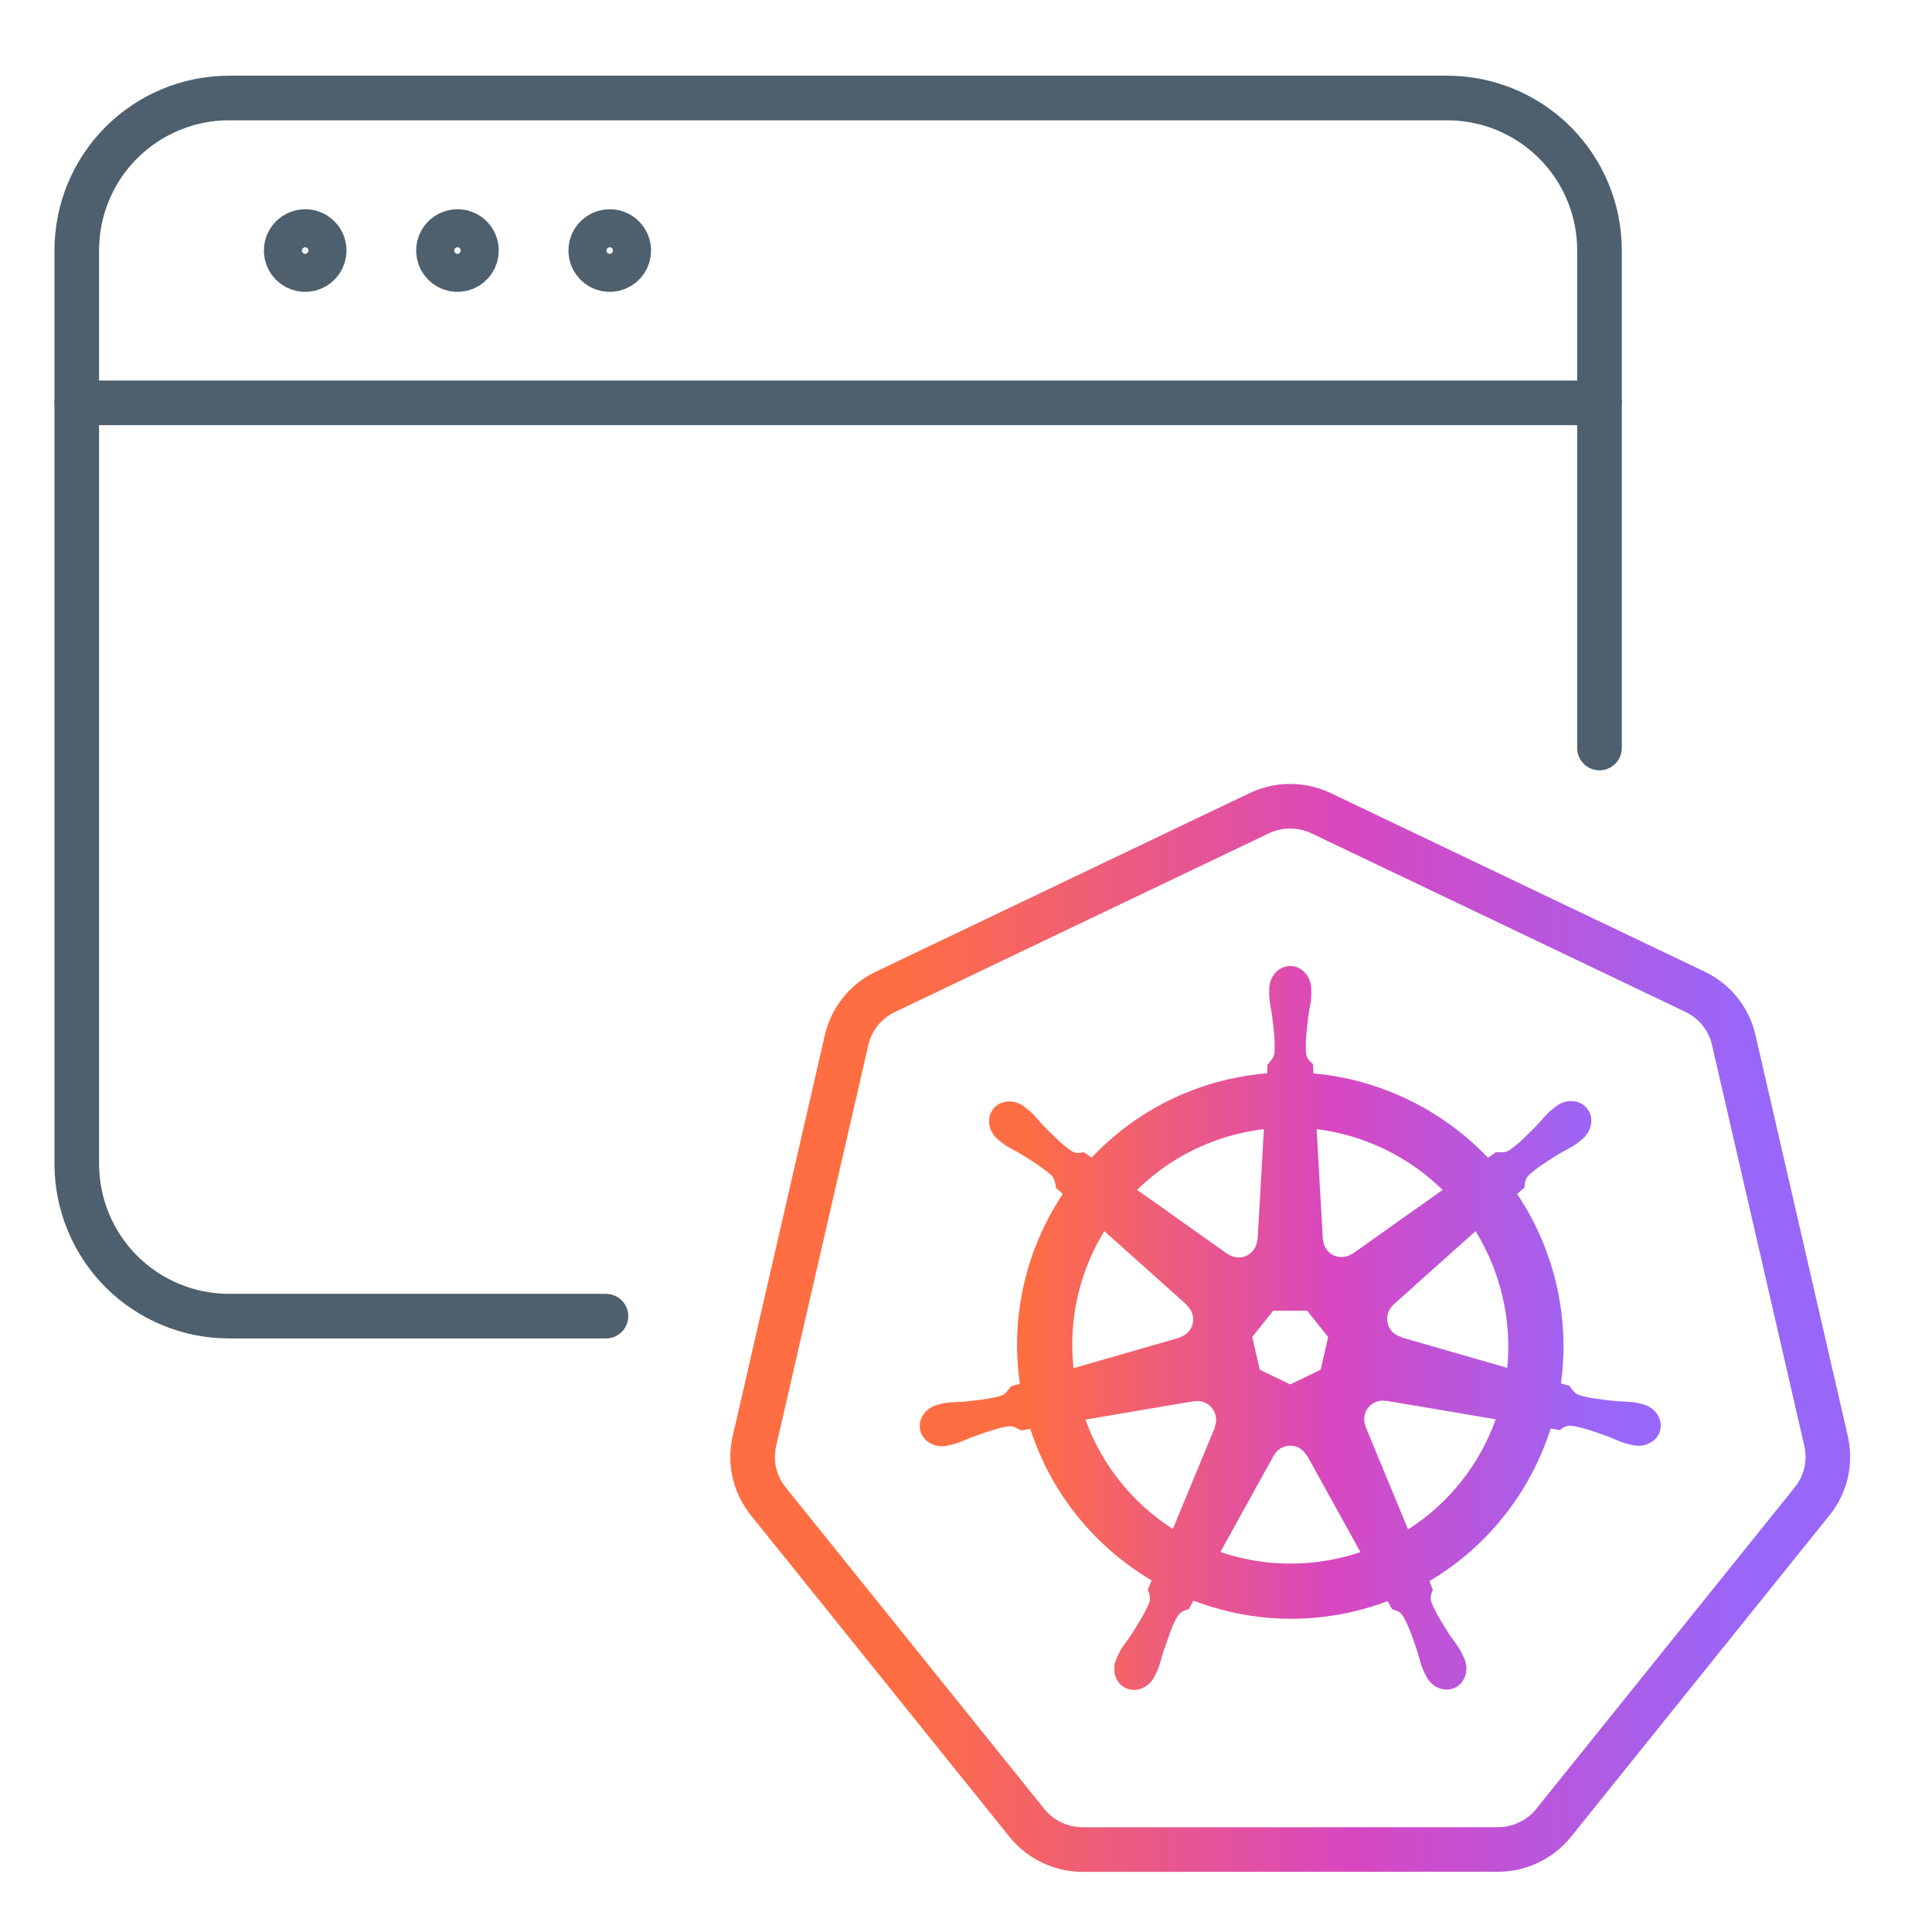 <svg width="65" height="65" viewBox="0 0 65 65" fill="none" xmlns="http://www.w3.org/2000/svg">
<path d="M43.283 27.128C42.964 27.144 42.65 27.224 42.362 27.361L29.785 33.371C29.459 33.526 29.173 33.752 28.948 34.032C28.723 34.313 28.564 34.639 28.483 34.989L25.381 48.487C25.309 48.798 25.301 49.121 25.357 49.435C25.413 49.749 25.532 50.049 25.707 50.316C25.75 50.382 25.795 50.445 25.844 50.506L34.549 61.33C34.775 61.61 35.061 61.836 35.386 61.991C35.712 62.147 36.068 62.227 36.429 62.227L50.39 62.224C50.751 62.224 51.108 62.144 51.433 61.989C51.758 61.834 52.045 61.608 52.27 61.328L60.972 50.503C61.198 50.223 61.356 49.896 61.437 49.546C61.517 49.197 61.517 48.834 61.437 48.484L58.329 34.986C58.249 34.636 58.09 34.309 57.865 34.029C57.64 33.749 57.354 33.523 57.028 33.367L44.45 27.361C44.087 27.188 43.686 27.108 43.283 27.128V27.128Z" stroke="url(#paint0_linear_124_415)" stroke-width="1.5" stroke-linecap="round" stroke-linejoin="round"/>
<path d="M43.408 32.5C43.018 32.5 42.701 32.852 42.701 33.286C42.701 33.293 42.702 33.299 42.702 33.306C42.702 33.365 42.699 33.436 42.701 33.487C42.71 33.738 42.765 33.93 42.797 34.16C42.857 34.654 42.907 35.064 42.876 35.444C42.846 35.588 42.74 35.719 42.646 35.81L42.63 36.109C42.199 36.145 41.772 36.211 41.35 36.306C39.513 36.723 37.931 37.67 36.726 38.948C36.64 38.888 36.555 38.828 36.471 38.766C36.344 38.783 36.217 38.822 36.05 38.725C35.734 38.512 35.445 38.218 35.096 37.864C34.936 37.694 34.821 37.532 34.631 37.369C34.587 37.332 34.522 37.282 34.473 37.243C34.325 37.125 34.15 37.063 33.98 37.058C33.763 37.05 33.553 37.135 33.416 37.307C33.173 37.613 33.251 38.08 33.59 38.35C33.594 38.353 33.597 38.355 33.601 38.358C33.648 38.396 33.705 38.444 33.748 38.476C33.949 38.625 34.133 38.701 34.334 38.819C34.757 39.081 35.108 39.297 35.387 39.559C35.495 39.674 35.514 39.879 35.529 39.967L35.756 40.169C34.541 41.997 33.979 44.254 34.312 46.554L34.015 46.64C33.937 46.741 33.827 46.899 33.711 46.947C33.347 47.062 32.937 47.104 32.443 47.156C32.21 47.175 32.01 47.163 31.764 47.21C31.709 47.22 31.634 47.24 31.575 47.254L31.569 47.255C31.565 47.256 31.561 47.258 31.558 47.258C31.141 47.359 30.873 47.742 30.959 48.12C31.046 48.498 31.453 48.728 31.872 48.637C31.875 48.637 31.88 48.636 31.883 48.636C31.888 48.635 31.892 48.633 31.897 48.631C31.955 48.618 32.029 48.604 32.08 48.59C32.322 48.526 32.497 48.43 32.715 48.347C33.183 48.179 33.571 48.039 33.949 47.984C34.106 47.972 34.273 48.081 34.355 48.128L34.664 48.075C35.374 50.276 36.861 52.054 38.745 53.171L38.617 53.479C38.663 53.599 38.714 53.761 38.679 53.879C38.542 54.236 38.307 54.611 38.039 55.031C37.909 55.224 37.776 55.374 37.659 55.596C37.631 55.649 37.596 55.731 37.569 55.787C37.387 56.176 37.52 56.624 37.87 56.792C38.221 56.962 38.657 56.783 38.846 56.393C38.847 56.392 38.848 56.392 38.848 56.392C38.848 56.391 38.848 56.39 38.848 56.39C38.875 56.335 38.913 56.262 38.936 56.21C39.036 55.98 39.069 55.783 39.14 55.561C39.327 55.091 39.43 54.597 39.688 54.29C39.758 54.206 39.873 54.173 39.993 54.142L40.153 53.851C41.795 54.481 43.633 54.651 45.469 54.234C45.882 54.14 46.288 54.018 46.684 53.868C46.729 53.948 46.812 54.101 46.835 54.14C46.956 54.179 47.088 54.2 47.196 54.359C47.389 54.689 47.521 55.078 47.682 55.549C47.752 55.771 47.787 55.968 47.887 56.198C47.91 56.25 47.948 56.324 47.975 56.379C48.163 56.771 48.601 56.95 48.953 56.78C49.303 56.612 49.436 56.164 49.254 55.775C49.227 55.718 49.19 55.637 49.162 55.584C49.045 55.362 48.912 55.214 48.782 55.02C48.515 54.601 48.292 54.253 48.155 53.897C48.097 53.713 48.165 53.599 48.209 53.479C48.183 53.448 48.125 53.275 48.092 53.193C50.049 52.038 51.493 50.192 52.171 48.061C52.263 48.076 52.422 48.104 52.474 48.114C52.58 48.044 52.678 47.952 52.87 47.968C53.248 48.022 53.635 48.163 54.104 48.33C54.321 48.414 54.497 48.511 54.739 48.575C54.79 48.589 54.863 48.602 54.922 48.615C54.926 48.616 54.931 48.618 54.935 48.619C54.938 48.62 54.943 48.62 54.946 48.621C55.366 48.711 55.773 48.481 55.859 48.104C55.945 47.726 55.678 47.342 55.26 47.242C55.2 47.228 55.114 47.204 55.055 47.193C54.809 47.147 54.608 47.158 54.376 47.139C53.881 47.087 53.471 47.045 53.107 46.93C52.959 46.873 52.853 46.696 52.802 46.623L52.516 46.54C52.664 45.468 52.624 44.352 52.368 43.236C52.109 42.109 51.652 41.079 51.042 40.171C51.115 40.104 51.253 39.982 51.293 39.946C51.304 39.819 51.294 39.686 51.426 39.545C51.704 39.284 52.055 39.067 52.478 38.806C52.679 38.687 52.865 38.611 53.066 38.462C53.112 38.429 53.174 38.375 53.222 38.337C53.562 38.066 53.64 37.599 53.396 37.293C53.152 36.988 52.68 36.959 52.34 37.23C52.292 37.268 52.227 37.318 52.183 37.355C51.993 37.519 51.876 37.68 51.716 37.85C51.367 38.204 51.078 38.5 50.762 38.713C50.625 38.793 50.424 38.766 50.332 38.76L50.063 38.952C48.529 37.343 46.439 36.314 44.189 36.114C44.182 36.02 44.174 35.849 44.172 35.798C44.08 35.71 43.969 35.635 43.941 35.444C43.91 35.064 43.961 34.654 44.021 34.16C44.054 33.93 44.108 33.738 44.118 33.487C44.12 33.431 44.116 33.348 44.116 33.286C44.116 32.852 43.799 32.5 43.408 32.5ZM42.522 37.989L42.312 41.701L42.297 41.709C42.283 42.041 42.01 42.306 41.674 42.306C41.537 42.306 41.41 42.262 41.307 42.187L41.3 42.19L38.257 40.032C39.192 39.112 40.389 38.432 41.768 38.119C42.017 38.063 42.269 38.019 42.522 37.989ZM44.296 37.989C45.906 38.187 47.395 38.916 48.536 40.033L45.512 42.178L45.501 42.173C45.233 42.369 44.855 42.321 44.645 42.058C44.563 41.955 44.515 41.829 44.509 41.697L44.506 41.695L44.296 37.989ZM37.153 41.419L39.932 43.904L39.929 43.919C40.18 44.138 40.217 44.516 40.008 44.778C39.925 44.882 39.812 44.957 39.684 44.992L39.681 45.004L36.118 46.032C35.937 44.374 36.328 42.762 37.153 41.419ZM49.644 41.42C50.057 42.089 50.37 42.837 50.556 43.647C50.74 44.448 50.786 45.247 50.711 46.02L47.13 44.989L47.127 44.974C46.806 44.886 46.609 44.56 46.684 44.233C46.713 44.104 46.782 43.988 46.882 43.901L46.88 43.894L49.644 41.42V41.42ZM42.838 44.096H43.977L44.685 44.981L44.431 46.085L43.408 46.576L42.383 46.083L42.129 44.98L42.838 44.096ZM46.489 47.124C46.537 47.121 46.585 47.126 46.632 47.134L46.638 47.127L50.323 47.75C49.784 49.265 48.752 50.578 47.373 51.456L45.943 48.001L45.947 47.995C45.816 47.689 45.947 47.331 46.25 47.186C46.327 47.148 46.408 47.128 46.489 47.124ZM40.3 47.139C40.581 47.143 40.833 47.338 40.898 47.624C40.929 47.758 40.914 47.891 40.864 48.008L40.874 48.022L39.459 51.442C38.136 50.593 37.081 49.322 36.518 47.762L40.171 47.142L40.177 47.149C40.218 47.142 40.259 47.138 40.3 47.139H40.3ZM43.386 48.637C43.487 48.634 43.587 48.655 43.678 48.699C43.801 48.759 43.897 48.853 43.957 48.965H43.971L45.772 52.219C45.535 52.299 45.295 52.366 45.052 52.421C43.675 52.733 42.302 52.639 41.059 52.215L42.855 48.967H42.858C42.91 48.871 42.985 48.79 43.078 48.732C43.17 48.674 43.277 48.641 43.386 48.637V48.637Z" fill="url(#paint1_linear_124_415)"/>
<path d="M2.583 13.553H53.813" stroke="#4E5F6D" stroke-width="1.5" stroke-linecap="round" stroke-linejoin="round"/>
<path d="M10.268 7.789C10.141 7.789 10.018 7.827 9.912 7.897C9.807 7.967 9.725 8.067 9.676 8.184C9.628 8.301 9.615 8.43 9.64 8.554C9.665 8.679 9.726 8.793 9.815 8.882C9.905 8.972 10.019 9.033 10.143 9.057C10.267 9.082 10.396 9.07 10.513 9.021C10.63 8.973 10.73 8.891 10.8 8.785C10.871 8.68 10.908 8.556 10.908 8.429C10.908 8.26 10.841 8.097 10.721 7.977C10.601 7.857 10.438 7.789 10.268 7.789Z" stroke="#4E5F6D" stroke-width="1.5" stroke-linecap="round" stroke-linejoin="round"/>
<path d="M15.391 7.789C15.264 7.789 15.14 7.827 15.035 7.897C14.93 7.967 14.848 8.067 14.799 8.184C14.751 8.301 14.738 8.43 14.763 8.554C14.787 8.679 14.848 8.793 14.938 8.882C15.028 8.972 15.142 9.033 15.266 9.057C15.39 9.082 15.519 9.07 15.636 9.021C15.753 8.973 15.853 8.891 15.923 8.785C15.994 8.68 16.031 8.556 16.031 8.429C16.031 8.26 15.964 8.097 15.844 7.977C15.724 7.857 15.561 7.789 15.391 7.789Z" stroke="#4E5F6D" stroke-width="1.5" stroke-linecap="round" stroke-linejoin="round"/>
<path d="M20.514 7.789C20.387 7.789 20.263 7.827 20.158 7.897C20.053 7.967 19.971 8.067 19.922 8.184C19.874 8.301 19.861 8.43 19.886 8.554C19.91 8.679 19.971 8.793 20.061 8.882C20.151 8.972 20.265 9.033 20.389 9.057C20.513 9.082 20.642 9.07 20.759 9.021C20.876 8.973 20.976 8.891 21.046 8.785C21.117 8.68 21.154 8.556 21.154 8.429C21.154 8.26 21.087 8.097 20.967 7.977C20.847 7.857 20.684 7.789 20.514 7.789Z" stroke="#4E5F6D" stroke-width="1.5" stroke-linecap="round" stroke-linejoin="round"/>
<path d="M20.387 44.28H7.706C6.348 44.28 5.045 43.741 4.084 42.78C3.123 41.819 2.583 40.516 2.583 39.157V8.42C2.583 7.061 3.123 5.758 4.084 4.797C5.045 3.837 6.348 3.297 7.706 3.297H48.69C50.049 3.297 51.352 3.837 52.312 4.797C53.273 5.758 53.813 7.061 53.813 8.42V25.167" stroke="#4E5F6D" stroke-width="1.5" stroke-linecap="round" stroke-linejoin="round"/>
<defs>
<linearGradient id="paint0_linear_124_415" x1="25.32" y1="44.676" x2="61.497" y2="44.676" gradientUnits="userSpaceOnUse">
<stop offset="0.141" stop-color="#FF6E42"/>
<stop offset="0.557" stop-color="#D847C0"/>
<stop offset="0.927" stop-color="#9867F9"/>
</linearGradient>
<linearGradient id="paint1_linear_124_415" x1="30.943" y1="44.678" x2="55.875" y2="44.678" gradientUnits="userSpaceOnUse">
<stop offset="0.141" stop-color="#FF6E42"/>
<stop offset="0.557" stop-color="#D847C0"/>
<stop offset="0.927" stop-color="#9867F9"/>
</linearGradient>
</defs>
</svg>
